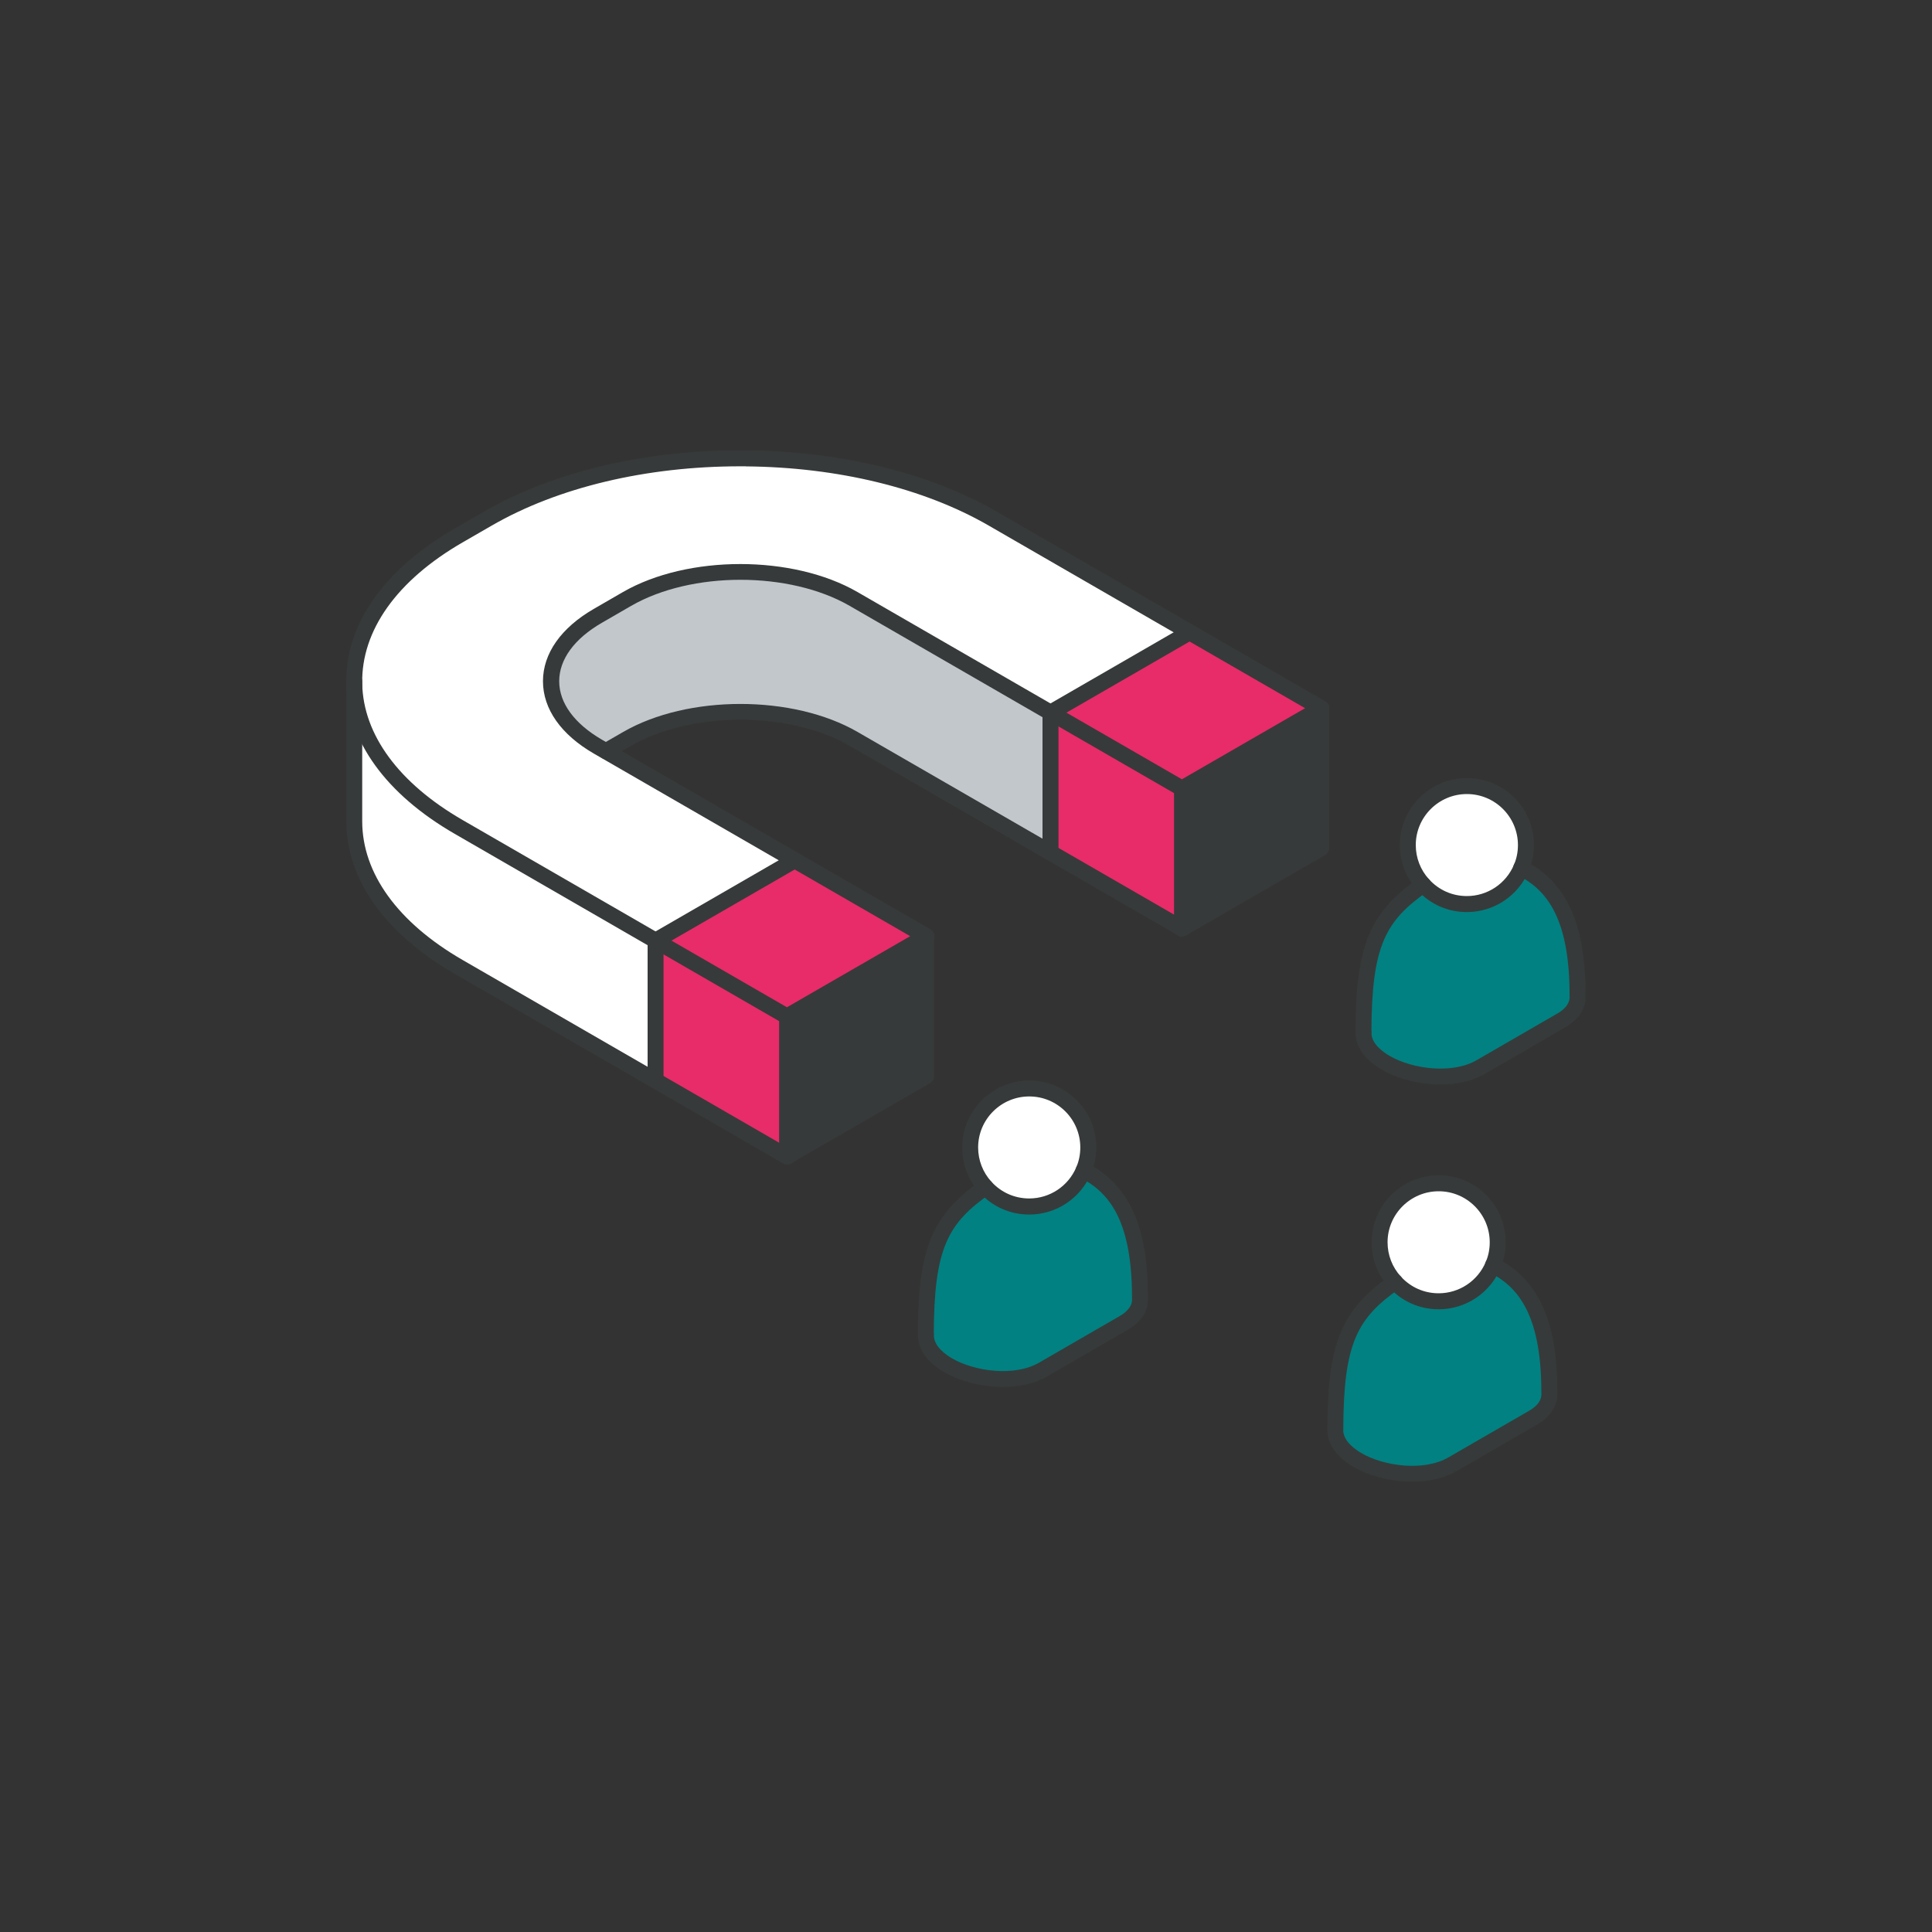 <?xml version="1.0" encoding="UTF-8"?>
<svg id="Capa_1" data-name="Capa 1" xmlns="http://www.w3.org/2000/svg" viewBox="0 0 250 250">
  <rect x="0" y="0" width="250" height="250" fill="#333333" stroke="none"/>
  <defs>
    <style>
      .cls-1 {
        fill: #373a3a;
      }

      .cls-1, .cls-2, .cls-3, .cls-4, .cls-5 {
        stroke-width: 0px;
      }

      .cls-2 {
        fill: #c2c7cc;
      }

      .cls-3 {
        fill: #fff;
      }

      .cls-4 {
        fill: #e82b69;
      }

      .cls-5 {
        fill: #018182;
      }
    </style>
  </defs>
  <g>
    <g>
      <polygon class="cls-1" points="170.96 91.64 170.96 109.75 152.95 120.15 152.95 102.03 170.96 91.64"/>
      <polygon class="cls-4" points="170.96 91.64 152.95 102.03 135.93 92.21 153.94 81.81 170.96 91.64"/>
      <path class="cls-3" d="M45.85,88.47c-.14-6.93,4.36-13.9,13.51-19.18l3.78-2.18c9.01-5.21,20.83-7.8,32.66-7.8h.72c11.58.1,23.13,2.7,31.95,7.8l25.47,14.7-18.01,10.4-25.48-14.71c-8.07-4.66-21.23-4.66-29.32,0l-3.77,2.18c-8.08,4.67-8.08,12.26,0,16.93l25.48,14.71-18.01,10.4-25.47-14.71c-8.86-5.12-13.37-11.82-13.51-18.54Z"/>
      <polygon class="cls-4" points="152.95 102.03 152.95 120.15 135.93 110.32 135.93 92.21 152.95 102.03"/>
      <path class="cls-2" d="M135.93,92.21v18.11l-25.48-14.71c-8.07-4.67-21.23-4.67-29.32,0l-2.74,1.58-1.03-.59c-8.08-4.66-8.08-12.26,0-16.93l3.77-2.18c8.08-4.66,21.25-4.66,29.32,0l25.48,14.71Z"/>
      <polygon class="cls-1" points="119.86 121.14 119.86 139.24 101.85 149.64 101.85 131.54 119.86 121.14"/>
      <polygon class="cls-4" points="119.86 121.14 101.85 131.54 84.83 121.71 102.85 111.31 119.86 121.14"/>
      <polygon class="cls-4" points="101.85 131.54 101.85 149.64 84.83 139.82 84.83 121.71 101.85 131.54"/>
      <path class="cls-3" d="M84.83,121.71v18.11l-25.47-14.71c-9.01-5.2-13.51-12.03-13.51-18.86v-17.79c.14,6.72,4.64,13.42,13.51,18.54l25.47,14.71Z"/>
    </g>
    <g>
      <path class="cls-1" d="M101.85,132.57c-.18,0-.36-.05-.52-.14l-42.49-24.53c-8.9-5.14-13.88-12.03-14.03-19.41-.15-7.65,4.83-14.78,14.03-20.1l3.78-2.18c8.86-5.12,20.65-7.94,33.18-7.94h.72c12.27.11,23.79,2.93,32.47,7.94l42.49,24.53c.32.18.52.53.52.9s-.2.71-.52.9l-18.01,10.39c-.32.18-.71.18-1.03,0l-42.49-24.53c-7.79-4.5-20.48-4.5-28.28,0l-3.77,2.18c-3.58,2.06-5.54,4.75-5.54,7.57s1.97,5.5,5.54,7.57l42.49,24.53c.32.18.52.53.52.9s-.2.71-.52.9l-18.01,10.4c-.16.09-.34.14-.52.14ZM96.51,60.34h-.71c-12.17,0-23.59,2.72-32.15,7.66l-3.78,2.18c-8.52,4.92-13.13,11.41-13,18.27.13,6.63,4.75,12.9,12.99,17.66l41.97,24.23,15.95-9.2-40.94-23.63c-4.24-2.45-6.58-5.77-6.58-9.36,0-3.59,2.34-6.91,6.58-9.36l3.77-2.18c8.38-4.83,21.99-4.83,30.35,0l41.98,24.23,15.94-9.2-40.94-23.63c-8.37-4.84-19.54-7.56-31.44-7.66Z"/>
      <path class="cls-1" d="M135.93,111.36c-.57,0-1.03-.46-1.03-1.03v-18.11c0-.37.2-.71.52-.9l18.01-10.4c.49-.29,1.13-.12,1.41.38.29.49.12,1.13-.38,1.41l-17.49,10.1v17.52c0,.57-.46,1.03-1.03,1.03Z"/>
      <path class="cls-1" d="M84.83,140.86c-.57,0-1.03-.46-1.03-1.03v-18.11c0-.37.2-.71.52-.9l18.01-10.4c.49-.28,1.13-.12,1.41.38.29.5.12,1.13-.38,1.41l-17.5,10.1v17.51c0,.57-.46,1.03-1.03,1.03Z"/>
      <path class="cls-1" d="M152.95,121.18c-.18,0-.36-.05-.52-.14l-42.49-24.53c-7.79-4.51-20.48-4.51-28.28,0l-2.74,1.58c-.49.29-1.13.12-1.41-.38-.29-.49-.12-1.13.38-1.41l2.74-1.58c8.37-4.84,21.99-4.84,30.35,0l41.98,24.23,16.98-9.81v-17.51c0-.57.46-1.03,1.03-1.03s1.03.46,1.03,1.03v18.11c0,.37-.2.71-.52.9l-18.01,10.4c-.16.09-.34.14-.52.14Z"/>
      <path class="cls-1" d="M152.95,121.18c-.57,0-1.03-.46-1.03-1.03v-18.12c0-.57.46-1.03,1.03-1.03s1.03.46,1.03,1.03v18.12c0,.57-.46,1.03-1.03,1.03Z"/>
      <path class="cls-1" d="M101.85,150.68c-.18,0-.36-.05-.52-.14l-42.49-24.53c-9.04-5.22-14.03-12.24-14.03-19.75v-18.11c0-.57.46-1.03,1.03-1.03s1.03.46,1.03,1.03v18.11c0,6.75,4.61,13.12,12.99,17.96l41.97,24.23,16.98-9.8v-17.51c0-.57.46-1.03,1.03-1.03s1.03.46,1.03,1.03v18.11c0,.37-.2.71-.52.9l-18.01,10.4c-.16.09-.34.14-.52.14Z"/>
      <path class="cls-1" d="M101.85,150.68c-.57,0-1.03-.46-1.03-1.03v-18.11c0-.57.46-1.03,1.03-1.03s1.03.46,1.03,1.03v18.11c0,.57-.46,1.03-1.03,1.03Z"/>
    </g>
  </g>
  <g>
    <g>
      <path class="cls-5" d="M147.51,167.85c.12,1.24-.56,2.44-2.09,3.32l-10.45,6.04c-5.19,3-15.15.09-15.16-4.45,0-.03,0-.06,0-.08.02-11.53,1.99-15.03,7.73-19.05,1.4,1.53,3.41,2.49,5.64,2.49,3.18,0,5.89-1.94,7.05-4.69,4.16,2.17,7.27,6.13,7.28,16.41Z"/>
      <path class="cls-3" d="M127.53,153.64c-1.24-1.35-2-3.16-2-5.15,0-4.22,3.42-7.64,7.64-7.64s7.64,3.42,7.64,7.64c0,1.04-.2,2.04-.59,2.95-1.16,2.75-3.87,4.69-7.05,4.69-2.24,0-4.24-.96-5.64-2.49Z"/>
    </g>
    <g>
      <path class="cls-1" d="M119.8,173.72h0c-.57,0-1.03-.46-1.03-1.04.03-11.15,1.79-15.43,8.17-19.9.47-.33,1.11-.21,1.44.25.33.47.21,1.11-.26,1.44-5.44,3.81-7.26,6.97-7.29,18.21,0,.57-.47,1.03-1.04,1.03Z"/>
      <path class="cls-1" d="M129.78,179.47c-2.76,0-5.57-.74-7.58-1.9-2.2-1.27-3.42-2.97-3.42-4.8v-.08c0-.57.46-1.03,1.03-1.03s1.03.46,1.03,1.04v.08c0,1.43,1.5,2.5,2.39,3.01,2.93,1.69,8.06,2.37,11.22.54l10.45-6.04c.78-.45,1.69-1.22,1.58-2.33,0-.03,0-.07,0-.1,0-10.57-3.4-13.76-6.73-15.5-.51-.26-.7-.89-.44-1.4.26-.51.89-.7,1.4-.44,5.4,2.82,7.82,8.15,7.84,17.28.14,1.67-.81,3.23-2.61,4.27l-10.45,6.04c-1.64.95-3.66,1.36-5.71,1.36Z"/>
      <path class="cls-1" d="M133.18,157.16c-2.46,0-4.73-1-6.4-2.82-1.47-1.6-2.27-3.67-2.27-5.85,0-4.78,3.89-8.67,8.68-8.67s8.67,3.89,8.67,8.67c0,1.17-.23,2.3-.67,3.35h0c-1.37,3.23-4.51,5.32-8,5.32ZM133.18,141.88c-3.64,0-6.61,2.96-6.61,6.6,0,1.65.61,3.23,1.73,4.45,1.28,1.39,3.01,2.15,4.88,2.15,2.66,0,5.06-1.59,6.1-4.06.34-.79.51-1.65.51-2.54,0-3.64-2.96-6.6-6.6-6.6ZM140.23,151.44h0Z"/>
    </g>
  </g>
  <g>
    <g>
      <path class="cls-5" d="M204.14,128.71c.12,1.24-.56,2.44-2.09,3.32l-10.45,6.04c-5.19,3-15.15.09-15.16-4.45,0-.03,0-.06,0-.08.02-11.53,1.99-15.03,7.73-19.05,1.4,1.53,3.41,2.49,5.64,2.49,3.18,0,5.89-1.94,7.05-4.69,4.16,2.17,7.27,6.13,7.28,16.41Z"/>
      <path class="cls-3" d="M184.16,114.5c-1.24-1.35-2-3.16-2-5.15,0-4.22,3.42-7.64,7.64-7.64s7.64,3.42,7.64,7.64c0,1.04-.2,2.04-.59,2.95-1.16,2.75-3.87,4.69-7.05,4.69-2.24,0-4.24-.96-5.64-2.49Z"/>
    </g>
    <g>
      <path class="cls-1" d="M176.43,134.58h0c-.57,0-1.03-.46-1.03-1.04.03-11.15,1.79-15.43,8.17-19.9.47-.33,1.11-.21,1.44.25s.21,1.11-.26,1.44c-5.44,3.81-7.26,6.97-7.29,18.21,0,.57-.47,1.03-1.04,1.03Z"/>
      <path class="cls-1" d="M186.41,140.33c-2.76,0-5.57-.74-7.58-1.9-2.2-1.27-3.42-2.97-3.43-4.8v-.08c0-.57.46-1.03,1.03-1.03s1.03.46,1.03,1.04v.08c0,1.43,1.5,2.5,2.39,3.01,2.93,1.69,8.06,2.37,11.22.54l10.45-6.04c.78-.45,1.69-1.22,1.58-2.33,0-.03,0-.07,0-.1,0-10.57-3.4-13.76-6.73-15.5-.51-.26-.7-.89-.44-1.4.26-.51.89-.7,1.4-.44,5.4,2.82,7.82,8.15,7.84,17.28.14,1.67-.81,3.23-2.61,4.27l-10.45,6.04c-1.64.95-3.66,1.36-5.71,1.36Z"/>
      <path class="cls-1" d="M189.81,118.02c-2.46,0-4.73-1-6.4-2.82-1.47-1.6-2.27-3.67-2.27-5.85,0-4.78,3.89-8.67,8.68-8.67s8.67,3.89,8.67,8.67c0,1.17-.23,2.3-.67,3.35-1.37,3.23-4.51,5.32-8,5.32ZM189.81,102.75c-3.64,0-6.61,2.96-6.61,6.6,0,1.65.61,3.23,1.73,4.45,1.28,1.39,3.01,2.15,4.88,2.15,2.66,0,5.06-1.59,6.1-4.06.34-.79.51-1.65.51-2.54,0-3.64-2.96-6.6-6.6-6.6Z"/>
    </g>
  </g>
  <g>
    <g>
      <path class="cls-5" d="M200.5,180.11c.12,1.24-.56,2.44-2.09,3.32l-10.45,6.04c-5.19,3-15.15.09-15.16-4.45,0-.03,0-.06,0-.08.02-11.53,1.99-15.03,7.73-19.05,1.4,1.53,3.41,2.49,5.64,2.49,3.18,0,5.89-1.94,7.05-4.69,4.16,2.17,7.27,6.13,7.28,16.41Z"/>
      <path class="cls-3" d="M180.52,165.9c-1.24-1.35-2-3.16-2-5.15,0-4.22,3.42-7.64,7.64-7.64s7.64,3.42,7.64,7.64c0,1.04-.2,2.04-.59,2.95-1.16,2.75-3.87,4.69-7.05,4.69-2.24,0-4.24-.96-5.64-2.49Z"/>
    </g>
    <g>
      <path class="cls-1" d="M172.79,185.98h0c-.57,0-1.03-.46-1.03-1.04.03-11.15,1.79-15.43,8.17-19.9.47-.33,1.11-.21,1.44.25s.21,1.11-.26,1.44c-5.44,3.81-7.26,6.97-7.29,18.21,0,.57-.47,1.03-1.04,1.03Z"/>
      <path class="cls-1" d="M182.76,191.73c-2.76,0-5.57-.74-7.58-1.9-2.2-1.27-3.42-2.97-3.43-4.8v-.08c0-.57.46-1.03,1.03-1.03s1.03.46,1.03,1.04v.08c0,1.43,1.5,2.5,2.39,3.01,2.93,1.69,8.06,2.37,11.22.54l10.45-6.04c.78-.45,1.69-1.22,1.58-2.33,0-.03,0-.07,0-.1,0-10.57-3.4-13.76-6.73-15.5-.51-.26-.7-.89-.44-1.4.26-.51.89-.7,1.4-.44,5.4,2.82,7.82,8.15,7.84,17.28.14,1.67-.81,3.23-2.61,4.27l-10.45,6.04c-1.64.95-3.66,1.36-5.71,1.36Z"/>
      <path class="cls-1" d="M186.16,169.42c-2.46,0-4.73-1-6.4-2.82-1.47-1.6-2.27-3.67-2.27-5.85,0-4.78,3.89-8.67,8.68-8.67s8.67,3.89,8.67,8.67c0,1.17-.23,2.3-.67,3.35-1.37,3.23-4.51,5.32-8,5.32ZM186.16,154.15c-3.64,0-6.61,2.96-6.61,6.6,0,1.65.61,3.23,1.73,4.45,1.28,1.39,3.01,2.15,4.88,2.15,2.66,0,5.06-1.59,6.1-4.06.34-.79.51-1.65.51-2.54,0-3.64-2.96-6.6-6.6-6.6Z"/>
    </g>
  </g>
</svg>